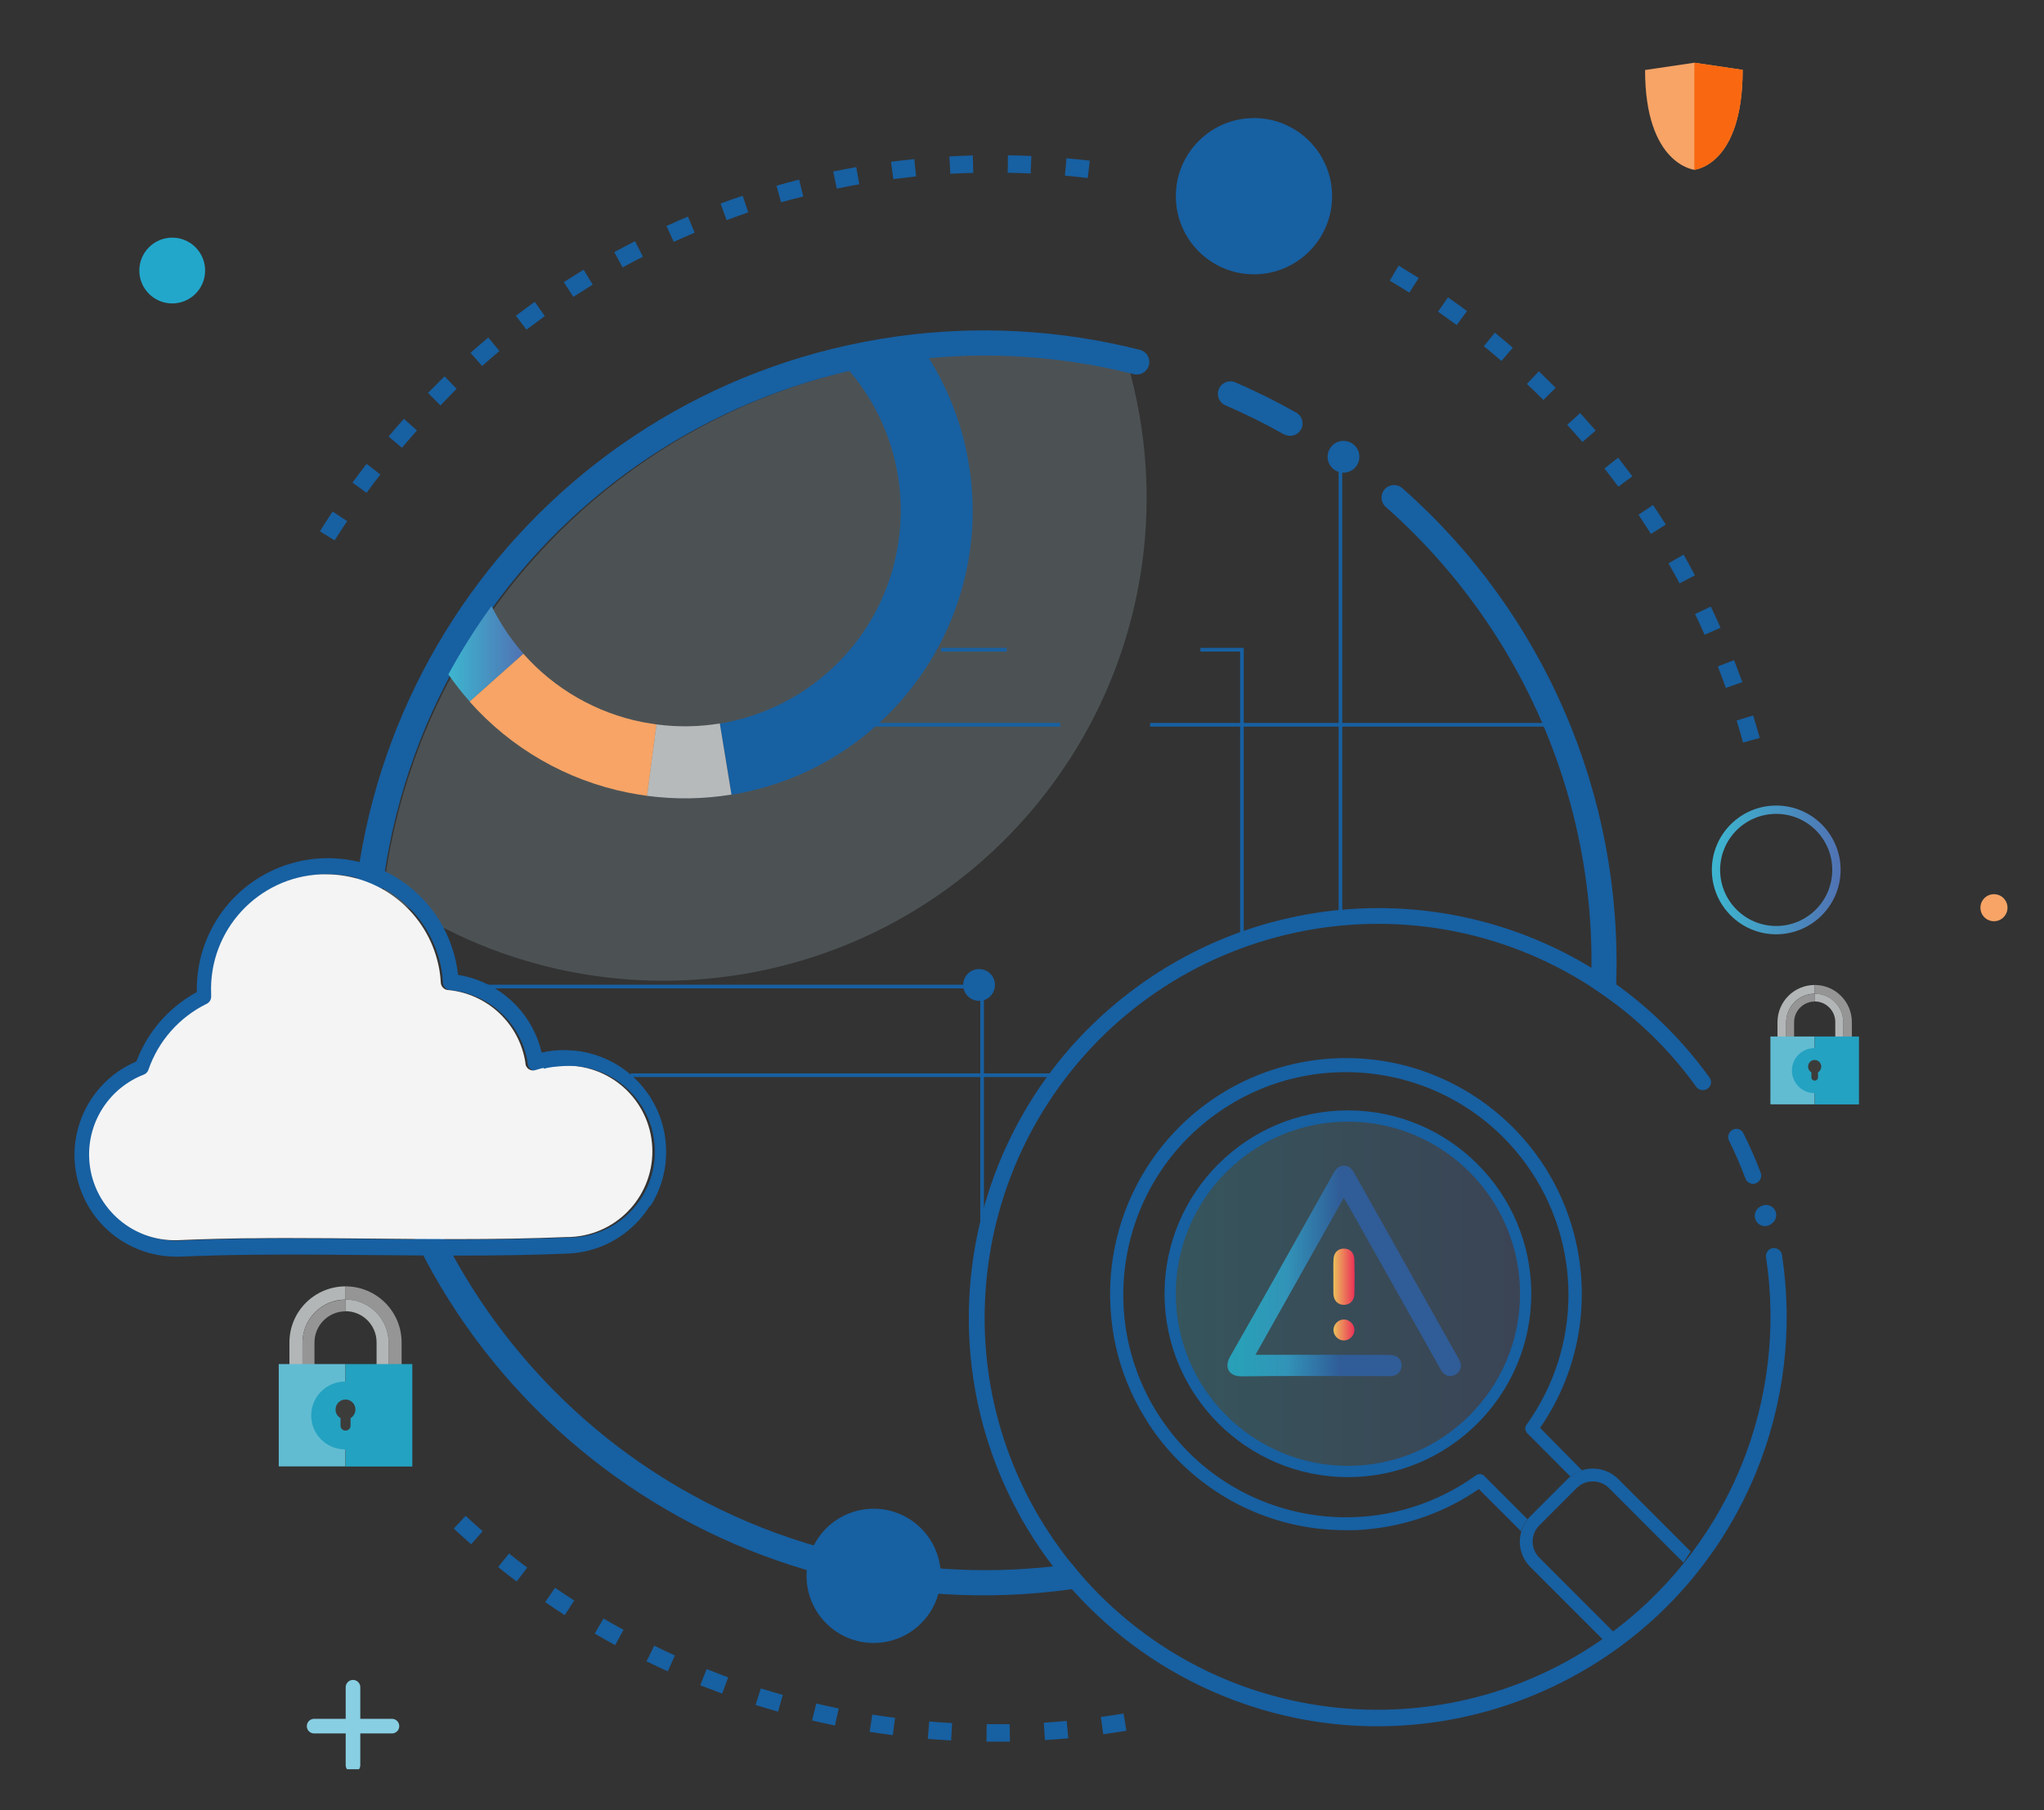 <?xml version="1.0" encoding="utf-8"?>
<!-- Generator: Adobe Illustrator 16.0.0, SVG Export Plug-In . SVG Version: 6.00 Build 0)  -->
<!DOCTYPE svg PUBLIC "-//W3C//DTD SVG 1.0//EN" "http://www.w3.org/TR/2001/REC-SVG-20010904/DTD/svg10.dtd">
<svg version="1.0" id="Layer_1" xmlns="http://www.w3.org/2000/svg" xmlns:xlink="http://www.w3.org/1999/xlink" x="0px" y="0px"
	 width="280px" height="248px" viewBox="0 0 280 248" enable-background="new 0 0 280 248" xml:space="preserve">
<rect x="0" y="0" width="280" height="248" fill="#333333" stroke="none"/>
<g>
	<g>
		<g>
			<defs>
				<rect id="SVGID_1_" x="7.119" y="3.965" width="267.881" height="238.418"/>
			</defs>
			<clipPath id="SVGID_2_">
				<use xlink:href="#SVGID_1_"  overflow="visible"/>
			</clipPath>
			<g clip-path="url(#SVGID_2_)">
				<defs>
					<rect id="SVGID_3_" x="8.341" y="8.593" width="266.659" height="233.79"/>
				</defs>
				<clipPath id="SVGID_4_">
					<use xlink:href="#SVGID_3_"  overflow="visible"/>
				</clipPath>
				<g opacity="0.2" clip-path="url(#SVGID_4_)" enable-background="new    ">
					<g>
						<defs>
							<rect id="SVGID_5_" x="52.522" y="48.562" width="104.547" height="85.796"/>
						</defs>
						<clipPath id="SVGID_6_">
							<use xlink:href="#SVGID_5_"  overflow="visible"/>
						</clipPath>
						<path clip-path="url(#SVGID_6_)" fill="#B0CDD9" d="M155.326,53.108c-0.179-0.769-0.373-1.545-0.564-2.306
							c-4.437-1.054-8.953-1.733-13.502-2.036c-1.891-0.136-3.792-0.205-5.708-0.205c-2.645,0-5.244,0.125-7.794,0.373
							c-3.682,0.325-7.337,0.907-10.938,1.739c-23.409,5.408-43.377,20.598-54.834,41.717c-2.146,3.942-3.965,8.054-5.436,12.294
							c-1.967,5.639-3.317,11.476-4.026,17.408c29.777,21.191,71.096,14.23,92.289-15.544c7.178-10.083,11.382-21.98,12.138-34.336
							c0.078-1.338,0.121-2.693,0.121-4.053C157.063,63.093,156.479,58.044,155.326,53.108"/>
					</g>
				</g>
			</g>
			<g clip-path="url(#SVGID_2_)">
				<defs>
					<rect id="SVGID_7_" x="8.341" y="8.593" width="266.659" height="233.79"/>
				</defs>
				<clipPath id="SVGID_8_">
					<use xlink:href="#SVGID_7_"  overflow="visible"/>
				</clipPath>
				<path clip-path="url(#SVGID_8_)" fill="#22A7CB" d="M28.099,37.092c-0.014,2.488-2.045,4.494-4.535,4.478
					c-2.487-0.016-4.493-2.045-4.479-4.533c0.017-2.479,2.034-4.481,4.514-4.48c2.485,0,4.5,2.018,4.5,4.501V37.092z"/>
				<path clip-path="url(#SVGID_8_)" fill="#F7A466" d="M232.098,23.257c0,0-6.746-0.698-6.746-13.666l6.746-0.998l6.622,0.978
					C238.72,22.706,232.098,23.257,232.098,23.257"/>
				<path clip-path="url(#SVGID_8_)" fill="#F96811" d="M232.098,23.257V8.593l6.622,0.978
					C238.72,22.706,232.098,23.257,232.098,23.257"/>
				<path clip-path="url(#SVGID_8_)" fill="#F7A466" d="M275,124.36c-0.004,1.023-0.835,1.852-1.857,1.847
					c-1.025-0.001-1.853-0.833-1.85-1.859c0.003-1.021,0.832-1.846,1.855-1.846c1.022,0,1.852,0.828,1.852,1.852V124.36z"/>
				<path clip-path="url(#SVGID_8_)" fill="#1760A2" d="M181.98,26.878c0,5.634-4.569,10.204-10.205,10.204
					c-5.632,0-10.202-4.57-10.202-10.204c0-5.633,4.57-10.203,10.202-10.203C177.412,16.675,181.98,21.245,181.98,26.878"/>
				<path clip-path="url(#SVGID_8_)" fill="none" stroke="#1760A2" stroke-miterlimit="10" d="M181.98,26.878
					c0,5.634-4.569,10.204-10.205,10.204c-5.632,0-10.202-4.57-10.202-10.204c0-5.633,4.57-10.203,10.202-10.203
					C177.412,16.675,181.98,21.245,181.98,26.878z"/>
				<g opacity="0.26" clip-path="url(#SVGID_8_)" enable-background="new    ">
					<g>
						<defs>
							<rect id="SVGID_9_" x="160.125" y="152.471" width="48.579" height="48.578"/>
						</defs>
						<clipPath id="SVGID_10_">
							<use xlink:href="#SVGID_9_"  overflow="visible"/>
						</clipPath>
						<g clip-path="url(#SVGID_10_)">
							<defs>
								<path id="SVGID_11_" d="M208.703,176.758c0,13.417-10.876,24.291-24.288,24.291c-13.416,0-24.291-10.874-24.291-24.291
									c0-13.412,10.875-24.287,24.291-24.287C197.827,152.471,208.703,163.346,208.703,176.758"/>
							</defs>
							<clipPath id="SVGID_12_">
								<use xlink:href="#SVGID_11_"  overflow="visible"/>
							</clipPath>
							
								<linearGradient id="SVGID_13_" gradientUnits="userSpaceOnUse" x1="-162.451" y1="653.798" x2="-161.884" y2="653.798" gradientTransform="matrix(85.7 0 0 85.7 14082.238 -55853.648)">
								<stop  offset="0" style="stop-color:#3DB6D0"/>
								<stop  offset="1" style="stop-color:#5072B3"/>
							</linearGradient>
							<rect x="160.125" y="152.471" clip-path="url(#SVGID_12_)" fill="url(#SVGID_13_)" width="48.579" height="48.578"/>
						</g>
					</g>
				</g>
				<path clip-path="url(#SVGID_8_)" fill="#1760A2" d="M128.376,215.895c-0.003,4.801-3.899,8.694-8.703,8.69
					c-4.802-0.004-8.692-3.899-8.688-8.701c0.006-4.801,3.895-8.691,8.695-8.691c4.804,0,8.696,3.896,8.696,8.697V215.895z"/>
				<path clip-path="url(#SVGID_8_)" fill="none" stroke="#1760A2" stroke-miterlimit="10" d="M128.376,215.895
					c-0.003,4.801-3.899,8.694-8.703,8.69c-4.802-0.004-8.692-3.899-8.688-8.701c0.006-4.801,3.895-8.691,8.695-8.691
					c4.804,0,8.696,3.896,8.696,8.697V215.895z"/>
				
					<line clip-path="url(#SVGID_8_)" fill="none" stroke="#88CFE3" stroke-width="2" stroke-linecap="round" stroke-linejoin="round" x1="48.356" y1="231.148" x2="48.356" y2="241.817"/>
				
					<line clip-path="url(#SVGID_8_)" fill="none" stroke="#88CFE3" stroke-width="2" stroke-linecap="round" stroke-linejoin="round" x1="53.691" y1="236.478" x2="43.028" y2="236.478"/>
				<path clip-path="url(#SVGID_8_)" fill="#1760A2" d="M152.236,180.62c0.255,2.545,0.809,5.049,1.653,7.465
					c0.133,0.367,0.274,0.742,0.417,1.104c0.664,1.685,1.474,3.305,2.418,4.852c0.227,0.374,0.452,0.748,0.697,1.134
					c1.147,1.739,2.464,3.36,3.928,4.845l0.192,0.199c0.312,0.311,0.629,0.614,0.954,0.915c2.054,1.888,4.341,3.509,6.812,4.809
					c0.757,0.405,1.531,0.773,2.33,1.107c4.012,1.712,8.332,2.592,12.695,2.584h1.168c0.597,0,1.186-0.063,1.774-0.119
					c5.492-0.487,10.764-2.388,15.306-5.515l5.792,5.794c0.234-0.763,0.651-1.461,1.215-2.024l5.105-5.103
					c0.562-0.567,1.258-0.987,2.02-1.226l-5.743-5.823c10.134-14.689,6.438-34.81-8.249-44.943
					c-14.686-10.133-34.807-6.439-44.941,8.245c-4.026,5.839-6.021,12.84-5.676,19.923
					C152.132,179.439,152.191,180.03,152.236,180.62 M209.24,208.127l-5.916-5.924c-0.309-0.298-0.784-0.335-1.135-0.088
					c-13.662,9.841-32.718,6.747-42.561-6.917c-9.843-13.663-6.747-32.717,6.917-42.561c13.663-9.843,32.717-6.747,42.56,6.917
					c7.668,10.642,7.668,24.999,0,35.644c-0.245,0.352-0.208,0.825,0.091,1.133l5.912,5.937L209.24,208.127z"/>
				<path clip-path="url(#SVGID_8_)" fill="#1E2348" d="M159.739,183.584c-0.028-0.131-0.062-0.262-0.09-0.394
					C159.678,183.323,159.711,183.453,159.739,183.584"/>
				<path clip-path="url(#SVGID_8_)" fill="#1E2348" d="M165.715,194.61l-0.433-0.478L165.715,194.61z"/>
				<path clip-path="url(#SVGID_8_)" fill="#1E2348" d="M165.844,194.744l0.566,0.566L165.844,194.744z"/>
				<path clip-path="url(#SVGID_8_)" fill="#1760A2" d="M218.207,201.194c-0.49-0.001-0.98,0.071-1.451,0.216
					c-0.762,0.235-1.46,0.656-2.022,1.223l-5.101,5.101c-0.567,0.567-0.985,1.264-1.219,2.024c-0.147,0.471-0.221,0.961-0.224,1.453
					c0,1.301,0.519,2.55,1.442,3.467l10.769,10.77c0.452-0.383,0.902-0.77,1.339-1.168l-10.866-10.871
					c-1.227-1.227-1.227-3.212,0-4.438l5.101-5.102c1.224-1.222,3.211-1.222,4.433,0l10.201,10.207
					c0.336-0.501,0.664-1.013,0.987-1.526l-9.914-9.916C220.763,201.709,219.513,201.191,218.207,201.194"/>
				<path clip-path="url(#SVGID_8_)" fill="#1760A2" d="M241.172,161.481c-0.223,0.567-0.861,0.849-1.432,0.628
					c-0.198-0.077-0.371-0.213-0.494-0.384c-0.059-0.082-0.107-0.168-0.143-0.262c-0.661-1.777-1.418-3.521-2.267-5.22
					c-0.257-0.57,0.003-1.241,0.574-1.499c0.233-0.102,0.499-0.124,0.745-0.061c0.289,0.087,0.528,0.294,0.658,0.566
					c0.892,1.772,1.692,3.589,2.393,5.444C241.294,160.95,241.283,161.232,241.172,161.481"/>
				<path clip-path="url(#SVGID_8_)" fill="#1760A2" d="M240.577,201.674c-11.741,28.654-44.487,42.366-73.143,30.623
					c-7.886-3.232-14.934-8.218-20.604-14.582c-0.896-1.009-1.761-2.047-2.582-3.124c-0.342-0.446-0.671-0.89-1.006-1.35
					c-18.069-25.178-12.304-60.237,12.875-78.304c18.298-13.137,42.682-14.052,61.918-2.332c1.133,0.705,2.268,1.458,3.4,2.27
					c4.905,3.538,9.206,7.839,12.742,12.747c0.196,0.264,0.261,0.604,0.177,0.924c-0.184,0.597-0.815,0.936-1.415,0.752
					c-0.222-0.067-0.415-0.199-0.558-0.378c-3.11-4.322-6.845-8.157-11.081-11.382c-1.073-0.822-2.178-1.598-3.307-2.331
					c-24.968-16.151-58.305-9.008-74.46,15.96c-4.06,6.272-6.767,13.321-7.955,20.697c-0.208,1.303-0.373,2.614-0.482,3.917
					c-1.16,12.853,2.371,25.694,9.942,36.146c0.567,0.786,1.133,1.558,1.781,2.315c0.837,1.059,1.701,2.071,2.639,3.053
					c20.405,21.666,54.51,22.687,76.175,2.283c3.591-3.383,6.703-7.246,9.246-11.477c1.393-2.333,2.611-4.769,3.646-7.283
					c3.687-9.036,4.86-18.902,3.401-28.548c-0.104-0.603,0.3-1.169,0.899-1.272c0.336-0.054,0.678,0.045,0.929,0.277
					c0.194,0.17,0.32,0.402,0.355,0.658C245.645,181.985,244.421,192.265,240.577,201.674"/>
				<path clip-path="url(#SVGID_8_)" fill="#1760A2" d="M242.974,167.393c-0.068,0.078-0.146,0.15-0.23,0.207
					c-0.573,0.531-1.466,0.495-1.995-0.078c-0.528-0.575-0.492-1.465,0.081-1.995c0.081-0.076,0.168-0.137,0.264-0.193
					c0.633-0.445,1.507-0.307,1.97,0.317C243.438,166.183,243.401,166.901,242.974,167.393"/>
				<path clip-path="url(#SVGID_8_)" fill="#1760A2" d="M176.191,59.619c-0.146-0.043-0.29-0.101-0.426-0.174
					c-2.558-1.444-5.193-2.751-7.894-3.914c-0.87-0.373-1.273-1.383-0.898-2.253c0.373-0.869,1.383-1.272,2.252-0.897
					c2.816,1.215,5.562,2.579,8.23,4.085c0.85,0.399,1.217,1.409,0.82,2.262C177.909,59.511,177.012,59.896,176.191,59.619"/>
				<path clip-path="url(#SVGID_8_)" fill="#1760A2" d="M157.386,50.017c-0.227,0.909-1.149,1.464-2.062,1.24
					c-0.006,0-0.011-0.002-0.017-0.005C110.755,40.019,65.531,67.029,54.299,111.58c-11.234,44.553,15.777,89.774,60.329,101.006
					c9.672,2.439,19.707,3.117,29.618,2.005c0.863-0.097,1.701-0.21,2.575-0.334c0.837,1.059,1.701,2.073,2.639,3.054
					c-0.87,0.147-1.757,0.279-2.628,0.403c-47.391,6.633-91.185-26.411-97.815-73.801c-6.632-47.388,26.41-91.182,73.801-97.816
					c11.119-1.554,22.434-0.932,33.316,1.827c0.914,0.217,1.481,1.133,1.264,2.045C157.393,49.984,157.39,50,157.386,50.017"/>
				<path clip-path="url(#SVGID_8_)" fill="#1760A2" d="M221.396,134.839c0,0.257,0,0.505-0.027,0.748
					c-0.028,0.642-0.067,1.276-0.106,1.917c-1.073-0.824-2.18-1.597-3.305-2.327c0.026-0.603,0.037-1.204,0.055-1.799v-0.782
					c0.086-8.795-1.23-17.553-3.904-25.933c-4.583-14.366-12.975-27.227-24.278-37.211c-0.707-0.624-0.777-1.709-0.152-2.42
					c0.627-0.709,1.71-0.779,2.421-0.153C211.536,84.01,222.284,108.944,221.396,134.839"/>
				<path clip-path="url(#SVGID_8_)" fill="#1760A2" d="M186.146,63.121c-0.3,1.165-1.486,1.866-2.65,1.566
					c-1.163-0.3-1.866-1.488-1.566-2.649c0.298-1.162,1.478-1.863,2.642-1.57c1.163,0.291,1.869,1.467,1.578,2.632
					C186.149,63.109,186.146,63.114,186.146,63.121"/>
				<path clip-path="url(#SVGID_8_)" fill="#1760A2" d="M136.228,135.482c-0.3,1.164-1.486,1.866-2.651,1.566
					c-1.163-0.3-1.866-1.488-1.566-2.649c0.298-1.162,1.478-1.863,2.642-1.57c1.163,0.291,1.869,1.467,1.577,2.632
					C136.23,135.469,136.228,135.475,136.228,135.482"/>
				<path clip-path="url(#SVGID_8_)" fill="#1760A2" d="M136.266,238.603h-1.133l0.029-2.393h1.132h2.017l0.041,2.393H136.266z
					 M130.295,238.439c-1.072-0.057-2.138-0.129-3.201-0.215l0.198-2.383c1.045,0.086,2.087,0.161,3.135,0.215L130.295,238.439z
					 M143.141,238.387l-0.154-2.379c1.049-0.07,2.099-0.151,3.135-0.245l0.221,2.38
					C145.276,238.241,144.211,238.322,143.141,238.387 M122.304,237.711c-1.064-0.137-2.125-0.286-3.179-0.453l0.369-2.359
					c1.037,0.159,2.068,0.309,3.113,0.442L122.304,237.711z M151.126,237.592l-0.322-2.371c1.038-0.141,2.076-0.292,3.107-0.468
					l0.389,2.358c-1.053,0.175-2.107,0.321-3.149,0.48H151.126z M114.381,236.397c-1.049-0.213-2.096-0.448-3.135-0.693l0.569-2.324
					c1.019,0.238,2.044,0.463,3.071,0.677L114.381,236.397z M106.581,234.498c-1.03-0.295-2.057-0.601-3.077-0.923l0.717-2.269
					c1,0.311,2,0.612,3.012,0.896L106.581,234.498z M98.929,232.017c-1.007-0.378-2.012-0.756-3.009-1.134l0.884-2.219
					c0.974,0.381,1.958,0.757,2.949,1.136L98.929,232.017z M91.476,228.973c-0.977-0.442-1.95-0.902-2.908-1.372l1.048-2.145
					c0.938,0.462,1.881,0.908,2.833,1.341L91.476,228.973z M84.266,225.385c-0.94-0.511-1.87-1.043-2.8-1.587l1.208-2.058
					c0.9,0.529,1.818,1.043,2.739,1.546L84.266,225.385z M77.357,221.274c-0.905-0.585-1.796-1.181-2.675-1.786l1.353-1.965
					c0.867,0.591,1.734,1.174,2.62,1.746L77.357,221.274z M70.775,216.666c-0.857-0.645-1.705-1.303-2.539-1.977l1.495-1.859
					c0.818,0.655,1.645,1.295,2.485,1.93L70.775,216.666z M64.54,211.565c-0.804-0.704-1.597-1.42-2.379-2.155l1.626-1.743
					c0.766,0.712,1.548,1.417,2.33,2.104L64.54,211.565z M238.775,101.731c-0.278-1.008-0.566-2.016-0.881-3.015l2.268-0.703
					c0.312,1.029,0.608,2.056,0.896,3.083L238.775,101.731z M236.416,94.245c-0.352-0.993-0.72-1.968-1.098-2.942l2.227-0.867
					c0.379,0.993,0.756,1.995,1.134,3.011L236.416,94.245z M233.51,86.963c-0.421-0.955-0.856-1.909-1.311-2.837l2.155-1.03
					c0.462,0.962,0.904,1.932,1.339,2.904L233.51,86.963z M230.074,79.922c-0.49-0.927-0.999-1.836-1.514-2.747l2.067-1.188
					c0.535,0.93,1.052,1.875,1.555,2.834L230.074,79.922z M45.858,74.042l-2.03-1.251c0.568-0.913,1.135-1.821,1.735-2.709
					l1.997,1.314c-0.6,0.874-1.175,1.755-1.731,2.646H45.858z M226.156,73.148c-0.566-0.885-1.132-1.755-1.698-2.631l1.982-1.333
					c0.596,0.885,1.177,1.776,1.753,2.681L226.156,73.148z M50.217,67.52l-1.934-1.401c0.63-0.869,1.276-1.699,1.929-2.571
					l1.894,1.46C51.458,65.83,50.822,66.673,50.217,67.52 M221.69,66.673c-0.622-0.839-1.259-1.666-1.903-2.494l1.875-1.48
					c0.658,0.849,1.309,1.699,1.948,2.552L221.69,66.673z M55.045,61.34l-1.817-1.547c0.687-0.816,1.387-1.622,2.102-2.415
					l1.785,1.587c-0.684,0.783-1.37,1.576-2.051,2.375H55.045z M216.77,60.553c-0.678-0.795-1.375-1.582-2.086-2.35l1.77-1.613
					c0.718,0.791,1.428,1.589,2.133,2.396L216.77,60.553z M60.328,55.531l-1.701-1.701c0.757-0.755,1.512-1.51,2.267-2.267
					l1.656,1.699c-0.729,0.764-1.461,1.52-2.2,2.268H60.328z M211.424,54.792c-0.742-0.734-1.487-1.464-2.265-2.188l1.643-1.74
					c0.779,0.756,1.546,1.513,2.301,2.268L211.424,54.792z M66.033,50.132l-1.583-1.793c0.804-0.709,1.617-1.405,2.436-2.094
					l1.533,1.842c-0.783,0.668-1.582,1.349-2.366,2.044H66.033z M205.672,49.448c-0.796-0.685-1.591-1.36-2.408-2.019l1.509-1.851
					c0.827,0.673,1.653,1.365,2.465,2.062L205.672,49.448z M72.107,45.156l-1.44-1.901c0.85-0.64,1.712-1.273,2.584-1.901
					l1.383,1.95c-0.827,0.601-1.673,1.226-2.503,1.852H72.107z M199.542,44.534c-0.848-0.629-1.704-1.235-2.553-1.835l1.364-1.962
					c0.88,0.614,1.754,1.241,2.614,1.877L199.542,44.534z M78.529,40.659l-1.297-2.006c0.896-0.569,1.802-1.135,2.715-1.704
					l1.241,2.044c-0.879,0.545-1.759,1.103-2.636,1.666H78.529z M193.062,40.091c-0.886-0.559-1.776-1.108-2.682-1.645l1.219-2.06
					c0.925,0.571,1.835,1.136,2.737,1.701L193.062,40.091z M85.285,36.638l-1.135-2.097c0.938-0.509,1.876-1.016,2.836-1.498
					l1.088,2.126C87.127,35.646,86.197,36.135,85.285,36.638 M92.292,33.132l-0.993-2.171c0.975-0.448,1.952-0.875,2.937-1.288
					l0.924,2.204C94.196,32.28,93.244,32.697,92.292,33.132 M99.537,30.155l-0.829-2.268c1.006-0.379,2.016-0.733,3.033-1.065
					l0.755,2.265C101.503,29.44,100.518,29.795,99.537,30.155 M106.995,27.711l-0.625-2.268c1.028-0.295,2.062-0.574,3.102-0.837
					l0.567,2.318C109.02,27.167,108.004,27.427,106.995,27.711 M114.625,25.837l-0.487-2.343c1.05-0.216,2.101-0.414,3.157-0.6
					l0.414,2.353c-1.035,0.184-2.063,0.383-3.083,0.595V25.837z M122.369,24.532l-0.314-2.372c1.061-0.134,2.127-0.251,3.191-0.364
					l0.245,2.373c-1.049,0.141-2.086,0.233-3.123,0.369V24.532z M149.008,24.39c-1.04-0.124-2.082-0.235-3.129-0.329l0.215-2.382
					c1.07,0.098,2.132,0.211,3.191,0.335L149.008,24.39z M130.185,23.825l-0.138-2.391c1.072-0.06,2.138-0.104,3.214-0.135
					l0.063,2.39c-1.048,0.015-2.099,0.055-3.146,0.124L130.185,23.825z M141.18,23.762c-1.042-0.047-2.092-0.079-3.141-0.097
					l0.037-2.386c1.075,0,2.147,0.042,3.211,0.096L141.18,23.762z"/>
				
					<line clip-path="url(#SVGID_8_)" fill="none" stroke="#1760A2" stroke-width="0.5" stroke-miterlimit="10" x1="137.899" y1="89.011" x2="128.904" y2="89.011"/>
				<polyline clip-path="url(#SVGID_8_)" fill="none" stroke="#1760A2" stroke-width="0.5" stroke-miterlimit="10" points="
					170.128,127.811 170.128,89.011 164.44,89.011 				"/>
				
					<line clip-path="url(#SVGID_8_)" fill="none" stroke="#1760A2" stroke-width="0.5" stroke-miterlimit="10" x1="183.623" y1="126.772" x2="183.623" y2="61.742"/>
				
					<line clip-path="url(#SVGID_8_)" fill="none" stroke="#1760A2" stroke-width="0.5" stroke-miterlimit="10" x1="157.548" y1="99.293" x2="212.36" y2="99.293"/>
				<g clip-path="url(#SVGID_8_)">
					<path fill="#1760A2" d="M184.645,202.365c-13.852,0-25.121-11.271-25.121-25.122c0-13.853,11.269-25.122,25.121-25.122
						c13.853,0,25.121,11.269,25.121,25.122C209.766,191.095,198.497,202.365,184.645,202.365z M184.645,153.664
						c-13,0-23.579,10.579-23.579,23.579s10.578,23.578,23.579,23.578c13,0,23.58-10.578,23.58-23.578
						S197.645,153.664,184.645,153.664z"/>
				</g>
				<g clip-path="url(#SVGID_8_)">
					<linearGradient id="SVGID_14_" gradientUnits="userSpaceOnUse" x1="168.146" y1="174.125" x2="200.122" y2="174.125">
						<stop  offset="0" style="stop-color:#27A0B7"/>
						<stop  offset="0.09" style="stop-color:#2A9EB8"/>
						<stop  offset="0.25" style="stop-color:#3294B8"/>
						<stop  offset="0.47" style="stop-color:#305F99"/>
						<stop  offset="0.48" style="stop-color:#305C97"/>
						<stop  offset="1" style="stop-color:#305C97"/>
					</linearGradient>
					<path fill-rule="evenodd" clip-rule="evenodd" fill="url(#SVGID_14_)" d="M192.997,179.885
						c1.427,2.545,2.903,5.179,4.367,7.762c0.45,0.788,1.138,1.062,1.883,0.738c0.676-0.289,1.024-1.027,0.813-1.708
						c-0.066-0.222-0.184-0.434-0.306-0.642l-0.058-0.102l-4.513-8.027c-3.225-5.724-6.441-11.448-9.657-17.172
						c-0.406-0.727-0.832-1.038-1.427-1.038c-0.612,0.006-1.028,0.317-1.448,1.07c-0.964,1.71-1.925,3.424-2.885,5.136
						c-3.677,6.554-7.474,13.334-11.274,19.97c-0.396,0.704-0.458,1.397-0.163,1.903c0.293,0.504,0.906,0.782,1.727,0.782h0.049
						c2.518-0.034,5.28-0.049,8.692-0.049c1.763,0,3.523,0.007,5.283,0.007c1.761,0.003,3.521,0.008,5.287,0.008h0.185
						c0.107,0,0.217,0.005,0.323,0.005c0.104,0,0.21,0.008,0.312,0.008c0.225,0,0.394-0.014,0.551-0.033
						c0.729-0.101,1.219-0.622,1.258-1.342c0.036-0.754-0.364-1.289-1.096-1.467c-0.313-0.08-0.658-0.08-0.985-0.08
						c-3.427-0.007-6.85-0.007-10.277-0.007h-7.658l12.095-21.5l0.154,0.253c0.067,0.112,0.126,0.209,0.186,0.298
						c0.101,0.164,0.179,0.292,0.252,0.422c2.135,3.787,4.259,7.572,6.391,11.357C191.705,177.584,192.353,178.737,192.997,179.885z
						"/>
					<linearGradient id="SVGID_15_" gradientUnits="userSpaceOnUse" x1="182.647" y1="174.909" x2="185.559" y2="174.909">
						<stop  offset="0" style="stop-color:#ECC05C"/>
						<stop  offset="1" style="stop-color:#EB3157"/>
					</linearGradient>
					<path fill-rule="evenodd" clip-rule="evenodd" fill="url(#SVGID_15_)" d="M182.658,177.22c0.029,0.951,0.58,1.54,1.435,1.54
						h0.045c0.835-0.017,1.381-0.618,1.4-1.521c0.028-1.654,0.028-3.174-0.006-4.649c-0.02-0.941-0.56-1.531-1.429-1.531h-0.036
						c-0.849,0.017-1.37,0.59-1.399,1.526c-0.029,0.529-0.021,1.069-0.016,1.591c0.003,0.242,0.003,0.483,0.003,0.732
						c0,0.232,0,0.462-0.003,0.701C182.646,176.137,182.646,176.688,182.658,177.22z"/>
					<linearGradient id="SVGID_16_" gradientUnits="userSpaceOnUse" x1="182.667" y1="182.206" x2="185.538" y2="182.206">
						<stop  offset="0" style="stop-color:#ECC05C"/>
						<stop  offset="1" style="stop-color:#EB3157"/>
					</linearGradient>
					<path fill-rule="evenodd" clip-rule="evenodd" fill="url(#SVGID_16_)" d="M184.138,180.766H184.1
						c-0.751,0-1.402,0.633-1.432,1.375c-0.035,0.772,0.584,1.456,1.354,1.502c0.78,0.042,1.505-0.637,1.516-1.419
						C185.547,181.469,184.894,180.789,184.138,180.766z"/>
				</g>
				<polyline clip-path="url(#SVGID_8_)" fill="none" stroke="#1760A2" stroke-width="0.5" stroke-miterlimit="10" points="
					134.536,173.952 134.536,135.154 65.664,135.154 				"/>
				
					<line clip-path="url(#SVGID_8_)" fill="none" stroke="#1760A2" stroke-width="0.5" stroke-miterlimit="10" x1="144.179" y1="147.3" x2="86.388" y2="147.3"/>
				
					<line clip-path="url(#SVGID_8_)" fill="none" stroke="#1760A2" stroke-width="0.5" stroke-miterlimit="10" x1="118.06" y1="99.292" x2="145.243" y2="99.292"/>
			</g>
			<g clip-path="url(#SVGID_2_)">
				<defs>
					<path id="SVGID_17_" d="M235.635,119.178c0-4.241,3.438-7.679,7.68-7.679s7.68,3.435,7.681,7.673v0.006
						c0,4.243-3.438,7.681-7.681,7.681S235.635,123.421,235.635,119.178 M234.5,119.172c-0.003,4.871,3.945,8.823,8.814,8.827
						c4.871-0.006,8.82-3.956,8.825-8.827c-0.002-4.865-3.944-8.809-8.814-8.812C238.456,110.355,234.503,114.303,234.5,119.172"/>
				</defs>
				<clipPath id="SVGID_18_">
					<use xlink:href="#SVGID_17_"  overflow="visible"/>
				</clipPath>
				
					<linearGradient id="SVGID_19_" gradientUnits="userSpaceOnUse" x1="-163.048" y1="647.67" x2="-162.481" y2="647.67" gradientTransform="matrix(31.12 0 0 31.12 5308.561 -20036.344)">
					<stop  offset="0" style="stop-color:#3DB6D0"/>
					<stop  offset="1" style="stop-color:#5072B3"/>
				</linearGradient>
				<rect x="234.497" y="110.355" clip-path="url(#SVGID_18_)" fill="url(#SVGID_19_)" width="17.643" height="17.645"/>
			</g>
			<g clip-path="url(#SVGID_2_)">
				<defs>
					<rect id="SVGID_20_" x="8.341" y="8.593" width="266.659" height="233.79"/>
				</defs>
				<clipPath id="SVGID_21_">
					<use xlink:href="#SVGID_20_"  overflow="visible"/>
				</clipPath>
				<path clip-path="url(#SVGID_21_)" fill="#1760A2" d="M127.179,48.935c-3.684,0.325-7.34,0.907-10.945,1.739
					c10.648,12.378,9.247,31.042-3.131,41.692c-4.119,3.544-9.137,5.884-14.497,6.765l1.247,7.413l0.339,2.335
					c21.496-3.529,36.054-23.818,32.523-45.311c-0.853-5.193-2.737-10.162-5.542-14.619L127.179,48.935z"/>
			</g>
			<g clip-path="url(#SVGID_2_)">
				<defs>
					<path id="SVGID_22_" d="M61.421,92.391c0.905,1.296,1.88,2.542,2.927,3.724l7.369-6.546c-1.743-1.978-3.215-4.179-4.381-6.543
						C65.161,86.013,63.183,89.143,61.421,92.391"/>
				</defs>
				<clipPath id="SVGID_23_">
					<use xlink:href="#SVGID_22_"  overflow="visible"/>
				</clipPath>
				
					<linearGradient id="SVGID_24_" gradientUnits="userSpaceOnUse" x1="-155.81" y1="641.571" x2="-155.243" y2="641.571" gradientTransform="matrix(18.19 0 0 18.19 2895.579 -11580.617)">
					<stop  offset="0" style="stop-color:#3DB6D0"/>
					<stop  offset="1" style="stop-color:#5072B3"/>
				</linearGradient>
				<rect x="61.421" y="83.025" clip-path="url(#SVGID_23_)" fill="url(#SVGID_24_)" width="10.295" height="13.09"/>
			</g>
			<g clip-path="url(#SVGID_2_)">
				<defs>
					<rect id="SVGID_25_" x="8.341" y="8.593" width="266.659" height="233.79"/>
				</defs>
				<clipPath id="SVGID_26_">
					<use xlink:href="#SVGID_25_"  overflow="visible"/>
				</clipPath>
				<path clip-path="url(#SVGID_26_)" fill="#F7A466" d="M89.935,99.246l-1.294,9.782c-0.866-0.122-1.739-0.27-2.606-0.438
					c-8.402-1.678-16.022-6.056-21.706-12.471l7.369-6.551c4.258,4.808,9.976,8.096,16.275,9.354
					C88.635,99.051,89.288,99.131,89.935,99.246"/>
				<g opacity="0.6" clip-path="url(#SVGID_26_)">
					<g>
						<defs>
							<rect id="SVGID_27_" x="88.641" y="99.113" width="11.559" height="10.26"/>
						</defs>
						<clipPath id="SVGID_28_">
							<use xlink:href="#SVGID_27_"  overflow="visible"/>
						</clipPath>
						<path clip-path="url(#SVGID_28_)" fill="#FFFFFF" d="M100.199,108.855c-3.823,0.628-7.717,0.686-11.559,0.173l1.294-9.782
							c2.88,0.382,5.802,0.342,8.671-0.133L100.199,108.855z"/>
					</g>
				</g>
			</g>
			<path clip-path="url(#SVGID_2_)" fill="#1760A2" d="M91.123,157.232c-0.3-7.458-6.438-13.349-13.901-13.338h-0.609
				c-0.81,0.04-1.617,0.147-2.41,0.319c-1.154-4.967-4.922-8.913-9.829-10.296c-0.535-0.156-1.08-0.274-1.628-0.359
				c-0.067-0.633-0.168-1.261-0.305-1.883c-0.105-0.469-0.231-0.941-0.373-1.409c-2.9-9.48-12.939-14.809-22.416-11.911
				c-7.681,2.353-12.865,9.523-12.688,17.558c-3.813,2.071-6.75,5.445-8.282,9.505c-7.077,3.009-10.375,11.185-7.366,18.264
				c2.185,5.138,7.226,8.474,12.812,8.475h0.591c1.499-0.06,3.039-0.118,4.662-0.16c0.583,0,1.177-0.032,1.782-0.042l3.085-0.052
				c1.76,0,3.617-0.028,5.598-0.028c3.766,0,7.528,0.038,11.291,0.071c3.764,0.032,7.571,0.069,11.353,0.069
				c5.947,0,10.822-0.084,15.333-0.276C85.5,171.398,91.448,164.906,91.123,157.232 M77.721,169.547
				c-4.486,0.185-9.325,0.272-15.238,0.272c-3.766,0-7.551-0.031-11.335-0.07c-3.781-0.037-7.549-0.071-11.29-0.071
				c-1.695,0-3.292,0-4.828,0.029c-1.073,0-2.107,0-3.113,0.04l-1.803,0.031c-1.915,0.053-3.734,0.109-5.481,0.191
				c-6.489,0.239-11.947-4.826-12.191-11.318c-0.188-5.005,2.819-9.581,7.488-11.398c0.304-0.113,0.542-0.358,0.643-0.669
				c1.368-3.954,4.242-7.21,8.001-9.052c0.385-0.189,0.622-0.591,0.604-1.02v-0.333c-0.361-8.7,6.396-16.047,15.093-16.409
				c0.003,0,0.003,0,0.003,0h0.678c7.145,0.007,13.393,4.815,15.23,11.717c0.13,0.473,0.237,0.974,0.325,1.474
				c0.086,0.552,0.147,1.109,0.176,1.668c0.029,0.542,0.454,0.975,0.992,1.023h0.064c5.378,0.521,9.72,4.622,10.55,9.961v0.125
				c0.035,0.313,0.209,0.595,0.469,0.772c0.28,0.175,0.628,0.22,0.941,0.11c0.222-0.068,0.472-0.14,0.672-0.197
				c0.773-0.188,1.561-0.303,2.353-0.338c6.459-0.674,12.245,4.014,12.92,10.475c0.674,6.461-4.015,12.244-10.476,12.919
				c-0.482,0.05-0.967,0.071-1.45,0.062V169.547z"/>
		</g>
	</g>
	<path fill="#F4F4F4" d="M77.394,169.483c-4.48,0.185-9.311,0.275-15.214,0.275c-3.76,0-7.542-0.035-11.319-0.073
		c-3.777-0.036-7.538-0.071-11.274-0.071c-1.689,0-3.287,0-4.819,0.029c-1.068,0-2.103,0-3.11,0.038l-1.799,0.034
		c-1.911,0.05-3.729,0.106-5.469,0.187c-6.486,0.241-11.933-4.817-12.177-11.298c-0.187-4.999,2.813-9.568,7.478-11.381
		c0.301-0.111,0.542-0.358,0.642-0.668c1.362-3.948,4.233-7.199,7.988-9.039c0.384-0.188,0.622-0.589,0.603-1.017v-0.335
		c-0.359-8.687,6.388-16.021,15.074-16.382H44h0.675c7.135,0.006,13.373,4.807,15.208,11.7c0.129,0.47,0.237,0.972,0.322,1.469
		c0.089,0.555,0.148,1.108,0.179,1.667c0.029,0.541,0.453,0.975,0.989,1.021h0.063c5.372,0.521,9.707,4.616,10.538,9.946v0.127
		c0.032,0.312,0.206,0.593,0.469,0.768c0.277,0.178,0.626,0.22,0.938,0.113c0.221-0.07,0.471-0.14,0.67-0.198
		c0.773-0.19,1.559-0.302,2.351-0.337c6.45-0.673,12.227,4.009,12.899,10.46c0.674,6.449-4.009,12.226-10.458,12.898
		c-0.485,0.049-0.965,0.072-1.45,0.062V169.483z"/>
	<g>
		<path fill="#B3B6B7" d="M47.336,178.033v-1.801c-4.244,0-7.687,3.436-7.687,7.684v5.261h1.786v-5.24
			C41.436,180.682,44.079,178.037,47.336,178.033"/>
		<path fill="#959595" d="M47.336,176.229v1.804c3.255,0.013,5.889,2.649,5.897,5.903v5.24h1.782v-5.261
			C55.016,179.672,51.58,176.235,47.336,176.229"/>
		<path fill="#959595" d="M41.436,183.936v5.24h1.642v-5.261c0-2.355,1.907-4.263,4.259-4.263v-1.593
			C44.092,178.062,41.455,180.686,41.436,183.936"/>
		<path fill="#B3B6B7" d="M47.336,178.033v1.599c2.348,0.007,4.25,1.912,4.25,4.259v5.261h1.647v-5.236
			C53.212,180.668,50.583,178.045,47.336,178.033"/>
		<rect x="38.184" y="186.874" fill="#61BCD2" width="9.14" height="14.02"/>
		<path fill="#24A2C1" d="M47.336,186.874v2.398c-2.566-0.034-4.672,2.023-4.707,4.586c-0.032,2.566,2.017,4.678,4.588,4.71h0.132
			v2.348h9.132v-14.042H47.336z"/>
		<path fill="#3C3C3B" d="M48.688,193.095c0-0.75-0.601-1.363-1.357-1.363c-0.753-0.007-1.364,0.606-1.364,1.361
			c-0.006,0.491,0.25,0.943,0.682,1.184v1.109c0.043,0.373,0.382,0.648,0.758,0.601c0.322-0.033,0.574-0.283,0.614-0.601v-1.109
			C48.44,194.037,48.688,193.585,48.688,193.095"/>
	</g>
	<g>
		<path fill="#B3B6B7" d="M248.59,136.137v-1.194c-2.812,0-5.098,2.278-5.098,5.094v3.49h1.187v-3.475
			C244.679,137.893,246.433,136.139,248.59,136.137"/>
		<path fill="#959595" d="M248.59,134.939v1.197c2.156,0.007,3.903,1.756,3.909,3.915v3.475h1.182v-3.49
			C253.681,137.222,251.401,134.944,248.59,134.939"/>
		<path fill="#959595" d="M244.679,140.051v3.475h1.089v-3.49c0-1.562,1.262-2.826,2.822-2.826v-1.058
			C246.438,136.157,244.69,137.894,244.679,140.051"/>
		<path fill="#B3B6B7" d="M248.59,136.137v1.058c1.559,0.006,2.819,1.27,2.819,2.824v3.487h1.09v-3.47
			C252.484,137.883,250.743,136.144,248.59,136.137"/>
		<rect x="242.521" y="142" fill="#61BCD2" width="6.061" height="9.294"/>
		<path fill="#24A2C1" d="M248.59,142v1.587c-1.702-0.022-3.099,1.341-3.119,3.042c-0.022,1.702,1.336,3.1,3.041,3.121h0.083v1.558
			h6.059V142H248.59z"/>
		<path fill="#3C3C3B" d="M249.486,146.123c0-0.497-0.397-0.905-0.899-0.905c-0.501-0.004-0.906,0.402-0.906,0.904
			c-0.004,0.325,0.17,0.625,0.453,0.783v0.737c0.029,0.248,0.255,0.43,0.501,0.399c0.216-0.021,0.383-0.188,0.408-0.399v-0.737
			C249.323,146.747,249.486,146.447,249.486,146.123"/>
	</g>
	<path fill="#1760A2" d="M91.239,157.217c-0.3-7.458-6.437-13.349-13.901-13.336h-0.609c-0.811,0.039-1.618,0.146-2.411,0.319
		l0.172,2.21c0.773-0.19,1.562-0.304,2.352-0.337c6.461-0.675,12.247,4.013,12.919,10.473c0.295,2.827-0.437,5.523-1.894,7.72
		l1.244,0.961C90.568,162.916,91.364,160.153,91.239,157.217"/>
</g>
</svg>
